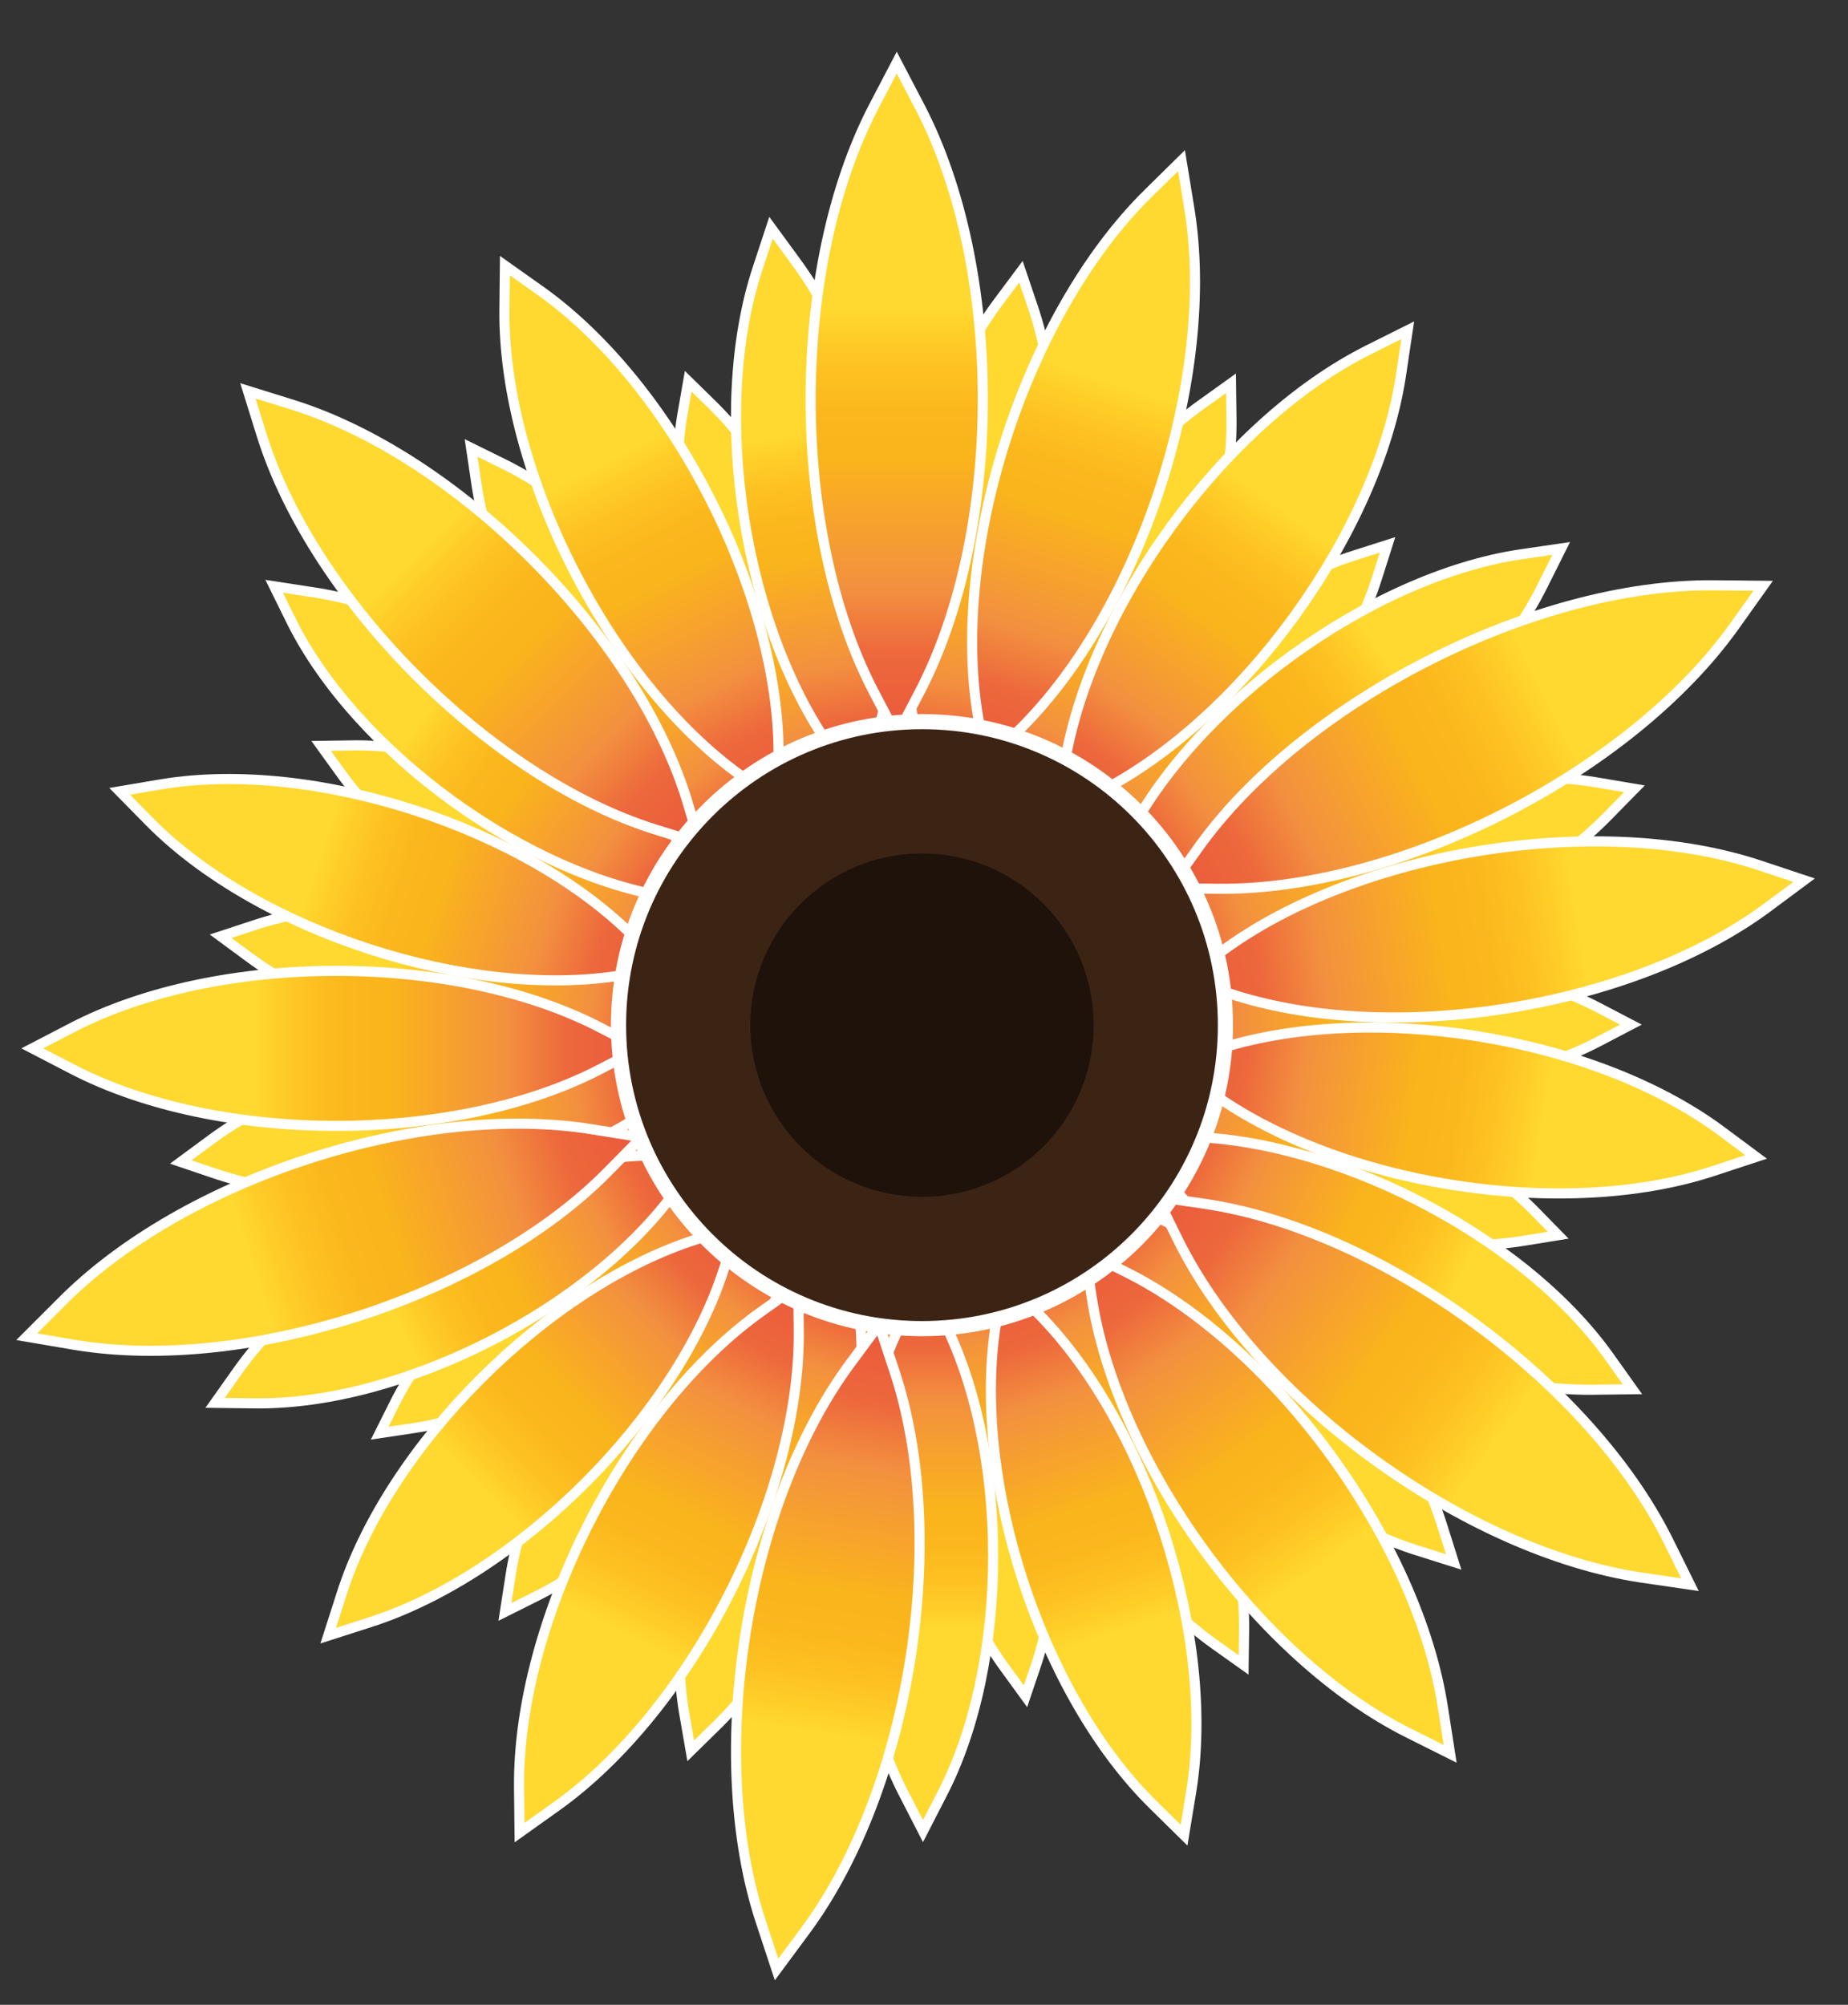 <?xml version="1.0" encoding="utf-8"?>
<!-- Generator: Adobe Illustrator 21.0.0, SVG Export Plug-In . SVG Version: 6.00 Build 0)  -->
<svg version="1.1" id="Layer_2" xmlns="http://www.w3.org/2000/svg" xmlns:xlink="http://www.w3.org/1999/xlink" x="0px" y="0px"
	 viewBox="0 0 366 397" style="enable-background:new 0 0 366 397;" xml:space="preserve">
<rect x="0" y="0" width="366" height="397" fill="#333333" stroke="none"/>
<style type="text/css">
	.st0{fill:url(#SVGID_1_);}
	.st1{fill:none;stroke:#FFFFFF;stroke-width:2;stroke-miterlimit:10;}
	.st2{fill:url(#SVGID_2_);}
	.st3{fill:url(#SVGID_3_);}
	.st4{fill:url(#SVGID_4_);}
	.st5{fill:url(#SVGID_5_);}
	.st6{fill:url(#SVGID_6_);}
	.st7{fill:url(#SVGID_7_);}
	.st8{fill:url(#SVGID_8_);}
	.st9{fill:url(#SVGID_9_);}
	.st10{fill:url(#SVGID_10_);}
	.st11{fill:url(#SVGID_11_);}
	.st12{fill:url(#SVGID_12_);}
	.st13{fill:url(#SVGID_13_);}
	.st14{fill:url(#SVGID_14_);}
	.st15{fill:url(#SVGID_15_);}
	.st16{fill:url(#SVGID_16_);}
	.st17{fill:url(#SVGID_17_);}
	.st18{fill:url(#SVGID_18_);}
	.st19{fill:url(#SVGID_19_);}
	.st20{fill:url(#SVGID_20_);}
	.st21{fill:url(#SVGID_21_);}
	.st22{fill:url(#SVGID_22_);}
	.st23{fill:url(#SVGID_23_);}
	.st24{fill:url(#SVGID_24_);}
	.st25{fill:url(#SVGID_25_);}
	.st26{fill:url(#SVGID_26_);}
	.st27{fill:url(#SVGID_27_);}
	.st28{fill:url(#SVGID_28_);}
	.st29{fill:url(#SVGID_29_);}
	.st30{fill:url(#SVGID_30_);}
	.st31{fill:url(#SVGID_31_);}
	.st32{fill:url(#SVGID_32_);}
	.st33{fill:url(#SVGID_33_);}
	.st34{fill:url(#SVGID_34_);}
	.st35{fill:url(#SVGID_35_);}
	.st36{fill:url(#SVGID_36_);}
	.st37{fill:url(#SVGID_37_);}
	.st38{fill:url(#SVGID_38_);}
	.st39{fill:url(#SVGID_39_);}
	.st40{fill:url(#SVGID_40_);}
	.st41{fill:url(#SVGID_41_);}
	.st42{fill:url(#SVGID_42_);}
	.st43{fill:url(#SVGID_43_);}
	.st44{fill:url(#SVGID_44_);}
	.st45{fill:url(#SVGID_45_);}
	.st46{fill:url(#SVGID_46_);}
	.st47{fill:url(#SVGID_47_);}
	.st48{fill:url(#SVGID_48_);}
	.st49{fill:url(#SVGID_49_);}
	.st50{fill:url(#SVGID_50_);}
	.st51{fill:url(#SVGID_51_);}
	.st52{fill:#3C2415;}
	.st53{fill:#FFFFFF;}
	.st54{fill:#1E120B;}
</style>
<g>
	<g>
		
			<linearGradient id="SVGID_1_" gradientUnits="userSpaceOnUse" x1="-66.362" y1="-143.54" x2="-66.362" y2="-61.002" gradientTransform="matrix(1.000000e-15 -0.605 0.605 1.000000e-15 180.37 166.584)">
			<stop  offset="0" style="stop-color:#FFD830"/>
			<stop  offset="5.530510e-02" style="stop-color:#FFCE29"/>
			<stop  offset="0.152" style="stop-color:#FDC021"/>
			<stop  offset="0.251" style="stop-color:#FBB71D"/>
			<stop  offset="0.357" style="stop-color:#FAB41C"/>
			<stop  offset="0.668" style="stop-color:#F3903F"/>
			<stop  offset="0.827" style="stop-color:#ED683C"/>
			<stop  offset="0.865" style="stop-color:#EC653C"/>
			<stop  offset="1" style="stop-color:#EB5A3C"/>
		</linearGradient>
		<path class="st0" d="M144.5,206.7l-5.3,2.8c-19.3,10-50.7,10-70,0l-5.3-2.8l5.3-2.8c19.3-10,50.7-10,70,0L144.5,206.7z"/>
		<path class="st1" d="M144.5,206.7l-5.3,2.8c-19.3,10-50.7,10-70,0l-5.3-2.8l5.3-2.8c19.3-10,50.7-10,70,0L144.5,206.7z"/>
	</g>
	<g>
		
			<linearGradient id="SVGID_2_" gradientUnits="userSpaceOnUse" x1="118.91" y1="-358.066" x2="118.91" y2="-275.529" gradientTransform="matrix(-0.544 -0.277 0.277 -0.544 306.219 122.069)">
			<stop  offset="0" style="stop-color:#FFD830"/>
			<stop  offset="5.530510e-02" style="stop-color:#FFCE29"/>
			<stop  offset="0.152" style="stop-color:#FDC021"/>
			<stop  offset="0.251" style="stop-color:#FBB71D"/>
			<stop  offset="0.357" style="stop-color:#FAB41C"/>
			<stop  offset="0.668" style="stop-color:#F3903F"/>
			<stop  offset="0.827" style="stop-color:#ED683C"/>
			<stop  offset="0.865" style="stop-color:#EC653C"/>
			<stop  offset="1" style="stop-color:#EB5A3C"/>
		</linearGradient>
		<path class="st2" d="M165.5,238.1l0,6c0.2,22-14.2,50.2-32.1,63l-4.9,3.5l0-6c-0.2-22,14.2-50.2,32.1-63L165.5,238.1z"/>
		<path class="st1" d="M165.5,238.1l0,6c0.2,22-14.2,50.2-32.1,63l-4.9,3.5l0-6c-0.2-22,14.2-50.2,32.1-63L165.5,238.1z"/>
	</g>
	<g>
		
			<linearGradient id="SVGID_3_" gradientUnits="userSpaceOnUse" x1="391.413" y1="-291.058" x2="391.413" y2="-208.52" gradientTransform="matrix(-0.499 0.363 -0.363 -0.499 323.866 -11.609)">
			<stop  offset="0" style="stop-color:#FFD830"/>
			<stop  offset="5.530510e-02" style="stop-color:#FFCE29"/>
			<stop  offset="0.152" style="stop-color:#FDC021"/>
			<stop  offset="0.251" style="stop-color:#FBB71D"/>
			<stop  offset="0.357" style="stop-color:#FAB41C"/>
			<stop  offset="0.668" style="stop-color:#F3903F"/>
			<stop  offset="0.827" style="stop-color:#ED683C"/>
			<stop  offset="0.865" style="stop-color:#EC653C"/>
			<stop  offset="1" style="stop-color:#EB5A3C"/>
		</linearGradient>
		<path class="st3" d="M203.4,233.7l5.5,2.7c19.9,9.9,38.7,35.8,42,57.8l0.9,6l-5.5-2.7c-19.9-9.9-38.7-35.8-42-57.8L203.4,233.7z"
			/>
		<path class="st1" d="M203.4,233.7l5.5,2.7c19.9,9.9,38.7,35.8,42,57.8l0.9,6l-5.5-2.7c-19.9-9.9-38.7-35.8-42-57.8L203.4,233.7z"
			/>
	</g>
	<g>
		
			<linearGradient id="SVGID_4_" gradientUnits="userSpaceOnUse" x1="454.782" y1="-20.566" x2="454.782" y2="61.972" gradientTransform="matrix(9.754086e-02 0.616 -0.616 9.754086e-02 211.647 -88.793)">
			<stop  offset="0" style="stop-color:#FFD830"/>
			<stop  offset="5.530510e-02" style="stop-color:#FFCE29"/>
			<stop  offset="0.152" style="stop-color:#FDC021"/>
			<stop  offset="0.251" style="stop-color:#FBB71D"/>
			<stop  offset="0.357" style="stop-color:#FAB41C"/>
			<stop  offset="0.668" style="stop-color:#F3903F"/>
			<stop  offset="0.827" style="stop-color:#ED683C"/>
			<stop  offset="0.865" style="stop-color:#EC653C"/>
			<stop  offset="1" style="stop-color:#EB5A3C"/>
		</linearGradient>
		<path class="st4" d="M216.7,197.5l5-3.7c18.1-13.3,50-18.4,71.3-11.3l5.8,2l-5,3.7c-18.1,13.3-50,18.4-71.3,11.3L216.7,197.5z"/>
		<path class="st1" d="M216.7,197.5l5-3.7c18.1-13.3,50-18.4,71.3-11.3l5.8,2l-5,3.7c-18.1,13.3-50,18.4-71.3,11.3L216.7,197.5z"/>
	</g>
	<g>
		
			<linearGradient id="SVGID_5_" gradientUnits="userSpaceOnUse" x1="244.663" y1="156.904" x2="244.663" y2="239.442" gradientTransform="matrix(0.599 0.195 -0.195 0.599 90.72 -23.19)">
			<stop  offset="0" style="stop-color:#FFD830"/>
			<stop  offset="5.530510e-02" style="stop-color:#FFCE29"/>
			<stop  offset="0.152" style="stop-color:#FDC021"/>
			<stop  offset="0.251" style="stop-color:#FBB71D"/>
			<stop  offset="0.357" style="stop-color:#FAB41C"/>
			<stop  offset="0.668" style="stop-color:#F3903F"/>
			<stop  offset="0.827" style="stop-color:#ED683C"/>
			<stop  offset="0.865" style="stop-color:#EC653C"/>
			<stop  offset="1" style="stop-color:#EB5A3C"/>
		</linearGradient>
		<path class="st5" d="M190.3,168.9l-1-6.1c-3.7-22.4,6.4-53.4,22.5-69.3l4.4-4.4l1,6.1c3.7,22.4-6.4,53.4-22.5,69.3L190.3,168.9z"
			/>
		<path class="st1" d="M190.3,168.9l-1-6.1c-3.7-22.4,6.4-53.4,22.5-69.3l4.4-4.4l1,6.1c3.7,22.4-6.4,53.4-22.5,69.3L190.3,168.9z"
			/>
	</g>
	<g>
		
			<linearGradient id="SVGID_6_" gradientUnits="userSpaceOnUse" x1="-6.32" y1="51.323" x2="-6.32" y2="133.861" gradientTransform="matrix(0.45 -0.45 0.45 0.45 94.309 115.729)">
			<stop  offset="0" style="stop-color:#FFD830"/>
			<stop  offset="5.530510e-02" style="stop-color:#FFCE29"/>
			<stop  offset="0.152" style="stop-color:#FDC021"/>
			<stop  offset="0.251" style="stop-color:#FBB71D"/>
			<stop  offset="0.357" style="stop-color:#FAB41C"/>
			<stop  offset="0.668" style="stop-color:#F3903F"/>
			<stop  offset="0.827" style="stop-color:#ED683C"/>
			<stop  offset="0.865" style="stop-color:#EC653C"/>
			<stop  offset="1" style="stop-color:#EB5A3C"/>
		</linearGradient>
		<path class="st6" d="M152.5,179.6l-6-1.9c-21.8-6.9-45.1-30.2-52-52l-1.9-6l6,1.9c21.8,6.9,45.1,30.2,52,52L152.5,179.6z"/>
		<path class="st1" d="M152.5,179.6l-6-1.9c-21.8-6.9-45.1-30.2-52-52l-1.9-6l6,1.9c21.8,6.9,45.1,30.2,52,52L152.5,179.6z"/>
	</g>
	<g>
		
			<linearGradient id="SVGID_7_" gradientUnits="userSpaceOnUse" x1="-25.992" y1="-217.522" x2="-25.992" y2="-134.984" gradientTransform="matrix(-0.199 -0.611 0.611 -0.199 220.983 176.204)">
			<stop  offset="0" style="stop-color:#FFD830"/>
			<stop  offset="5.530510e-02" style="stop-color:#FFCE29"/>
			<stop  offset="0.152" style="stop-color:#FDC021"/>
			<stop  offset="0.251" style="stop-color:#FBB71D"/>
			<stop  offset="0.357" style="stop-color:#FAB41C"/>
			<stop  offset="0.668" style="stop-color:#F3903F"/>
			<stop  offset="0.827" style="stop-color:#ED683C"/>
			<stop  offset="0.865" style="stop-color:#EC653C"/>
			<stop  offset="1" style="stop-color:#EB5A3C"/>
		</linearGradient>
		<path class="st7" d="M144.7,218.5l-4.5,4.5c-16.2,16.5-47.9,26.8-70.7,23l-6.3-1l4.5-4.5c16.2-16.5,47.9-26.8,70.7-23L144.7,218.5
			z"/>
		<path class="st1" d="M144.7,218.5l-4.5,4.5c-16.2,16.5-47.9,26.8-70.7,23l-6.3-1l4.5-4.5c16.2-16.5,47.9-26.8,70.7-23L144.7,218.5
			z"/>
	</g>
	<g>
		
			<linearGradient id="SVGID_8_" gradientUnits="userSpaceOnUse" x1="202.313" y1="-355.707" x2="202.313" y2="-273.169" gradientTransform="matrix(-0.641 -0.102 0.102 -0.641 333.5 89.929)">
			<stop  offset="0" style="stop-color:#FFD830"/>
			<stop  offset="5.530510e-02" style="stop-color:#FFCE29"/>
			<stop  offset="0.152" style="stop-color:#FDC021"/>
			<stop  offset="0.251" style="stop-color:#FBB71D"/>
			<stop  offset="0.357" style="stop-color:#FAB41C"/>
			<stop  offset="0.668" style="stop-color:#F3903F"/>
			<stop  offset="0.827" style="stop-color:#ED683C"/>
			<stop  offset="0.865" style="stop-color:#EC653C"/>
			<stop  offset="1" style="stop-color:#EB5A3C"/>
		</linearGradient>
		<path class="st8" d="M176.2,243.4l2,6.1c7.4,22.2,2.1,55.4-11.7,74.2l-3.8,5.2l-2-6.1c-7.4-22.2-2.1-55.4,11.7-74.2L176.2,243.4z"
			/>
		<path class="st1" d="M176.2,243.4l2,6.1c7.4,22.2,2.1,55.4-11.7,74.2l-3.8,5.2l-2-6.1c-7.4-22.2-2.1-55.4,11.7-74.2L176.2,243.4z"
			/>
	</g>
	<g>
		
			<linearGradient id="SVGID_9_" gradientUnits="userSpaceOnUse" x1="426.818" y1="-216.427" x2="426.818" y2="-133.889" gradientTransform="matrix(-0.385 0.53 -0.53 -0.385 307.45 -50.901)">
			<stop  offset="0" style="stop-color:#FFD830"/>
			<stop  offset="5.530510e-02" style="stop-color:#FFCE29"/>
			<stop  offset="0.152" style="stop-color:#FDC021"/>
			<stop  offset="0.251" style="stop-color:#FBB71D"/>
			<stop  offset="0.357" style="stop-color:#FAB41C"/>
			<stop  offset="0.668" style="stop-color:#F3903F"/>
			<stop  offset="0.827" style="stop-color:#ED683C"/>
			<stop  offset="0.865" style="stop-color:#EC653C"/>
			<stop  offset="1" style="stop-color:#EB5A3C"/>
		</linearGradient>
		<path class="st9" d="M213,226.4l6.4,1c23.3,3.5,50.8,23.5,61.4,44.6l2.9,5.8l-6.4-1c-23.3-3.5-50.8-23.5-61.4-44.6L213,226.4z"/>
		<path class="st1" d="M213,226.4l6.4,1c23.3,3.5,50.8,23.5,61.4,44.6l2.9,5.8l-6.4-1c-23.3-3.5-50.8-23.5-61.4-44.6L213,226.4z"/>
	</g>
	<g>
		
			<linearGradient id="SVGID_10_" gradientUnits="userSpaceOnUse" x1="404.863" y1="44.207" x2="404.863" y2="126.745" gradientTransform="matrix(0.301 0.59 -0.59 0.301 168.756 -92.037)">
			<stop  offset="0" style="stop-color:#FFD830"/>
			<stop  offset="5.530510e-02" style="stop-color:#FFCE29"/>
			<stop  offset="0.152" style="stop-color:#FDC021"/>
			<stop  offset="0.251" style="stop-color:#FBB71D"/>
			<stop  offset="0.357" style="stop-color:#FAB41C"/>
			<stop  offset="0.668" style="stop-color:#F3903F"/>
			<stop  offset="0.827" style="stop-color:#ED683C"/>
			<stop  offset="0.865" style="stop-color:#EC653C"/>
			<stop  offset="1" style="stop-color:#EB5A3C"/>
		</linearGradient>
		<path class="st10" d="M214.6,185.5l3.8-5.3c13.9-19.4,44.4-35,68.3-34.8l6.5,0.1l-3.8,5.3c-13.9,19.4-44.4,35-68.3,34.8
			L214.6,185.5z"/>
		<path class="st1" d="M214.6,185.5l3.8-5.3c13.9-19.4,44.4-35,68.3-34.8l6.5,0.1l-3.8,5.3c-13.9,19.4-44.4,35-68.3,34.8
			L214.6,185.5z"/>
	</g>
	<g>
		
			<linearGradient id="SVGID_11_" gradientUnits="userSpaceOnUse" x1="165.091" y1="141.983" x2="165.091" y2="224.521" gradientTransform="matrix(0.669 0 0 0.669 68.132 13.924)">
			<stop  offset="0" style="stop-color:#FFD830"/>
			<stop  offset="5.530510e-02" style="stop-color:#FFCE29"/>
			<stop  offset="0.152" style="stop-color:#FDC021"/>
			<stop  offset="0.251" style="stop-color:#FBB71D"/>
			<stop  offset="0.357" style="stop-color:#FAB41C"/>
			<stop  offset="0.668" style="stop-color:#F3903F"/>
			<stop  offset="0.827" style="stop-color:#ED683C"/>
			<stop  offset="0.865" style="stop-color:#EC653C"/>
			<stop  offset="1" style="stop-color:#EB5A3C"/>
		</linearGradient>
		<path class="st11" d="M178.6,165.3l-3-5.9c-11.1-21.4-11.1-56,0-77.4l3-5.9l3,5.9c11.1,21.4,11.1,56,0,77.4L178.6,165.3z"/>
		<path class="st1" d="M178.6,165.3l-3-5.9c-11.1-21.4-11.1-56,0-77.4l3-5.9l3,5.9c11.1,21.4,11.1,56,0,77.4L178.6,165.3z"/>
	</g>
	<g>
		
			<linearGradient id="SVGID_12_" gradientUnits="userSpaceOnUse" x1="-28.923" y1="-25.573" x2="-28.923" y2="56.965" gradientTransform="matrix(0.307 -0.602 0.602 0.307 117.354 153.078)">
			<stop  offset="0" style="stop-color:#FFD830"/>
			<stop  offset="5.530510e-02" style="stop-color:#FFCE29"/>
			<stop  offset="0.152" style="stop-color:#FDC021"/>
			<stop  offset="0.251" style="stop-color:#FBB71D"/>
			<stop  offset="0.357" style="stop-color:#FAB41C"/>
			<stop  offset="0.668" style="stop-color:#F3903F"/>
			<stop  offset="0.827" style="stop-color:#ED683C"/>
			<stop  offset="0.865" style="stop-color:#EC653C"/>
			<stop  offset="1" style="stop-color:#EB5A3C"/>
		</linearGradient>
		<path class="st12" d="M143.9,188.5l-6.7,0.1c-24.3,0.2-55.5-15.7-69.7-35.5l-3.9-5.4l6.7-0.1c24.3-0.2,55.5,15.7,69.7,35.5
			L143.9,188.5z"/>
		<path class="st1" d="M143.9,188.5l-6.7,0.1c-24.3,0.2-55.5-15.7-69.7-35.5l-3.9-5.4l6.7-0.1c24.3-0.2,55.5,15.7,69.7,35.5
			L143.9,188.5z"/>
	</g>
	<g>
		
			<linearGradient id="SVGID_13_" gradientUnits="userSpaceOnUse" x1="31.679" y1="-272.021" x2="31.679" y2="-189.483" gradientTransform="matrix(-0.401 -0.552 0.552 -0.401 265.165 172.591)">
			<stop  offset="0" style="stop-color:#FFD830"/>
			<stop  offset="5.530510e-02" style="stop-color:#FFCE29"/>
			<stop  offset="0.152" style="stop-color:#FDC021"/>
			<stop  offset="0.251" style="stop-color:#FBB71D"/>
			<stop  offset="0.357" style="stop-color:#FAB41C"/>
			<stop  offset="0.668" style="stop-color:#F3903F"/>
			<stop  offset="0.827" style="stop-color:#ED683C"/>
			<stop  offset="0.865" style="stop-color:#EC653C"/>
			<stop  offset="1" style="stop-color:#EB5A3C"/>
		</linearGradient>
		<path class="st13" d="M148.8,230.4l-3,6c-11,22-39.6,42.8-63.9,46.4l-6.7,1l3-6c11-22,39.6-42.8,63.9-46.4L148.8,230.4z"/>
		<path class="st1" d="M148.8,230.4l-3,6c-11,22-39.6,42.8-63.9,46.4l-6.7,1l3-6c11-22,39.6-42.8,63.9-46.4L148.8,230.4z"/>
	</g>
	<g>
		
			<linearGradient id="SVGID_14_" gradientUnits="userSpaceOnUse" x1="276.307" y1="-329.33" x2="276.307" y2="-246.792" gradientTransform="matrix(-0.681 0.108 -0.108 -0.681 350.51 48.508)">
			<stop  offset="0" style="stop-color:#FFD830"/>
			<stop  offset="5.530510e-02" style="stop-color:#FFCE29"/>
			<stop  offset="0.152" style="stop-color:#FDC021"/>
			<stop  offset="0.251" style="stop-color:#FBB71D"/>
			<stop  offset="0.357" style="stop-color:#FAB41C"/>
			<stop  offset="0.668" style="stop-color:#F3903F"/>
			<stop  offset="0.827" style="stop-color:#ED683C"/>
			<stop  offset="0.865" style="stop-color:#EC653C"/>
			<stop  offset="1" style="stop-color:#EB5A3C"/>
		</linearGradient>
		<path class="st14" d="M188.8,245.1l4,5.5c14.8,20,20.3,55.2,12.5,78.8l-2.2,6.5l-4-5.5c-14.8-20-20.3-55.2-12.5-78.8L188.8,245.1z
			"/>
		<path class="st1" d="M188.8,245.1l4,5.5c14.8,20,20.3,55.2,12.5,78.8l-2.2,6.5l-4-5.5c-14.8-20-20.3-55.2-12.5-78.8L188.8,245.1z"
			/>
	</g>
	<g>
		
			<linearGradient id="SVGID_15_" gradientUnits="userSpaceOnUse" x1="436.807" y1="-139.303" x2="436.807" y2="-56.765" gradientTransform="matrix(-0.215 0.662 -0.662 -0.215 277.971 -85.205)">
			<stop  offset="0" style="stop-color:#FFD830"/>
			<stop  offset="5.530510e-02" style="stop-color:#FFCE29"/>
			<stop  offset="0.152" style="stop-color:#FDC021"/>
			<stop  offset="0.251" style="stop-color:#FBB71D"/>
			<stop  offset="0.357" style="stop-color:#FAB41C"/>
			<stop  offset="0.668" style="stop-color:#F3903F"/>
			<stop  offset="0.827" style="stop-color:#ED683C"/>
			<stop  offset="0.865" style="stop-color:#EC653C"/>
			<stop  offset="1" style="stop-color:#EB5A3C"/>
		</linearGradient>
		<path class="st15" d="M220.4,215.9l6.8-1.1c24.7-4.1,59,7,76.6,24.9l4.8,4.9l-6.8,1.1c-24.7,4.1-59-7-76.6-24.9L220.4,215.9z"/>
		<path class="st1" d="M220.4,215.9l6.8-1.1c24.7-4.1,59,7,76.6,24.9l4.8,4.9l-6.8,1.1c-24.7,4.1-59-7-76.6-24.9L220.4,215.9z"/>
	</g>
	<g>
		
			<linearGradient id="SVGID_16_" gradientUnits="userSpaceOnUse" x1="341.322" y1="87.682" x2="341.322" y2="170.22" gradientTransform="matrix(0.497 0.497 -0.497 0.497 124.365 -81.237)">
			<stop  offset="0" style="stop-color:#FFD830"/>
			<stop  offset="5.530510e-02" style="stop-color:#FFCE29"/>
			<stop  offset="0.152" style="stop-color:#FDC021"/>
			<stop  offset="0.251" style="stop-color:#FBB71D"/>
			<stop  offset="0.357" style="stop-color:#FAB41C"/>
			<stop  offset="0.668" style="stop-color:#F3903F"/>
			<stop  offset="0.827" style="stop-color:#ED683C"/>
			<stop  offset="0.865" style="stop-color:#EC653C"/>
			<stop  offset="1" style="stop-color:#EB5A3C"/>
		</linearGradient>
		<path class="st16" d="M208.6,174.1l2.1-6.6c7.6-24.2,33.4-49.9,57.5-57.5l6.6-2.1l-2.1,6.6c-7.6,24.2-33.4,49.9-57.5,57.5
			L208.6,174.1z"/>
		<path class="st1" d="M208.6,174.1l2.1-6.6c7.6-24.2,33.4-49.9,57.5-57.5l6.6-2.1l-2.1,6.6c-7.6,24.2-33.4,49.9-57.5,57.5
			L208.6,174.1z"/>
	</g>
	<g>
		
			<linearGradient id="SVGID_17_" gradientUnits="userSpaceOnUse" x1="98.183" y1="105.473" x2="98.183" y2="188.011" gradientTransform="matrix(0.676 -0.22 0.22 0.676 57.495 58.83)">
			<stop  offset="0" style="stop-color:#FFD830"/>
			<stop  offset="5.530510e-02" style="stop-color:#FFCE29"/>
			<stop  offset="0.152" style="stop-color:#FDC021"/>
			<stop  offset="0.251" style="stop-color:#FBB71D"/>
			<stop  offset="0.357" style="stop-color:#FAB41C"/>
			<stop  offset="0.668" style="stop-color:#F3903F"/>
			<stop  offset="0.827" style="stop-color:#ED683C"/>
			<stop  offset="0.865" style="stop-color:#EC653C"/>
			<stop  offset="1" style="stop-color:#EB5A3C"/>
		</linearGradient>
		<path class="st17" d="M165.5,165.5l-5-4.9c-18.2-17.9-29.6-52.9-25.4-78.2l1.2-6.9l5,4.9c18.2,17.9,29.6,52.9,25.4,78.2
			L165.5,165.5z"/>
		<path class="st1" d="M165.5,165.5l-5-4.9c-18.2-17.9-29.6-52.9-25.4-78.2l1.2-6.9l5,4.9c18.2,17.9,29.6,52.9,25.4,78.2
			L165.5,165.5z"/>
	</g>
	<g>
		
			<linearGradient id="SVGID_18_" gradientUnits="userSpaceOnUse" x1="-26.789" y1="-101.002" x2="-26.789" y2="-18.464" gradientTransform="matrix(0.112 -0.709 0.709 0.112 152.892 183.244)">
			<stop  offset="0" style="stop-color:#FFD830"/>
			<stop  offset="5.530510e-02" style="stop-color:#FFCE29"/>
			<stop  offset="0.152" style="stop-color:#FDC021"/>
			<stop  offset="0.251" style="stop-color:#FBB71D"/>
			<stop  offset="0.357" style="stop-color:#FAB41C"/>
			<stop  offset="0.668" style="stop-color:#F3903F"/>
			<stop  offset="0.827" style="stop-color:#ED683C"/>
			<stop  offset="0.865" style="stop-color:#EC653C"/>
			<stop  offset="1" style="stop-color:#EB5A3C"/>
		</linearGradient>
		<path class="st18" d="M138.1,200.4l-6.7,2.2c-24.5,8.2-61.2,2.4-82-13l-5.7-4.2l6.7-2.2c24.5-8.2,61.2-2.4,82,13L138.1,200.4z"/>
		<path class="st1" d="M138.1,200.4l-6.7,2.2c-24.5,8.2-61.2,2.4-82-13l-5.7-4.2l6.7-2.2c24.5-8.2,61.2-2.4,82,13L138.1,200.4z"/>
	</g>
	<g>
		
			<linearGradient id="SVGID_19_" gradientUnits="userSpaceOnUse" x1="99.173" y1="-304.04" x2="99.173" y2="-221.502" gradientTransform="matrix(-0.587 -0.426 0.426 -0.587 308.611 154.44)">
			<stop  offset="0" style="stop-color:#FFD830"/>
			<stop  offset="5.530510e-02" style="stop-color:#FFCE29"/>
			<stop  offset="0.152" style="stop-color:#FDC021"/>
			<stop  offset="0.251" style="stop-color:#FBB71D"/>
			<stop  offset="0.357" style="stop-color:#FAB41C"/>
			<stop  offset="0.668" style="stop-color:#F3903F"/>
			<stop  offset="0.827" style="stop-color:#ED683C"/>
			<stop  offset="0.865" style="stop-color:#EC653C"/>
			<stop  offset="1" style="stop-color:#EB5A3C"/>
		</linearGradient>
		<path class="st19" d="M156.8,241l-1.1,7.1c-3.9,25.8-25.9,56.2-49.3,67.9l-6.4,3.2l1.1-7.1c3.9-25.8,25.9-56.2,49.3-67.9
			L156.8,241z"/>
		<path class="st1" d="M156.8,241l-1.1,7.1c-3.9,25.8-25.9,56.2-49.3,67.9l-6.4,3.2l1.1-7.1c3.9-25.8,25.9-56.2,49.3-67.9L156.8,241
			z"/>
	</g>
	<g>
		
			<linearGradient id="SVGID_20_" gradientUnits="userSpaceOnUse" x1="334.887" y1="-284.185" x2="334.887" y2="-201.647" gradientTransform="matrix(-0.652 0.333 -0.333 -0.652 354.097 1.082)">
			<stop  offset="0" style="stop-color:#FFD830"/>
			<stop  offset="5.530510e-02" style="stop-color:#FFCE29"/>
			<stop  offset="0.152" style="stop-color:#FDC021"/>
			<stop  offset="0.251" style="stop-color:#FBB71D"/>
			<stop  offset="0.357" style="stop-color:#FAB41C"/>
			<stop  offset="0.668" style="stop-color:#F3903F"/>
			<stop  offset="0.827" style="stop-color:#ED683C"/>
			<stop  offset="0.865" style="stop-color:#EC653C"/>
			<stop  offset="1" style="stop-color:#EB5A3C"/>
		</linearGradient>
		<path class="st20" d="M202,242.8l5.9,4.2c21.5,15.3,38.7,49.1,38.5,75.5l-0.1,7.2l-5.9-4.2c-21.5-15.3-38.7-49.1-38.5-75.5
			L202,242.8z"/>
		<path class="st1" d="M202,242.8l5.9,4.2c21.5,15.3,38.7,49.1,38.5,75.5l-0.1,7.2l-5.9-4.2c-21.5-15.3-38.7-49.1-38.5-75.5
			L202,242.8z"/>
	</g>
	<g>
		
			<linearGradient id="SVGID_21_" gradientUnits="userSpaceOnUse" x1="423.313" y1="-67.339" x2="423.313" y2="15.199" gradientTransform="matrix(-2.000000e-15 0.74 -0.74 -2.000000e-15 236.933 -110.181)">
			<stop  offset="0" style="stop-color:#FFD830"/>
			<stop  offset="5.530510e-02" style="stop-color:#FFCE29"/>
			<stop  offset="0.152" style="stop-color:#FDC021"/>
			<stop  offset="0.251" style="stop-color:#FBB71D"/>
			<stop  offset="0.357" style="stop-color:#FAB41C"/>
			<stop  offset="0.668" style="stop-color:#F3903F"/>
			<stop  offset="0.827" style="stop-color:#ED683C"/>
			<stop  offset="0.865" style="stop-color:#EC653C"/>
			<stop  offset="1" style="stop-color:#EB5A3C"/>
		</linearGradient>
		<path class="st21" d="M224.4,202.9l6.5-3.4c23.6-12.3,61.9-12.3,85.6,0l6.5,3.4l-6.5,3.4c-23.6,12.3-61.9,12.3-85.6,0L224.4,202.9
			z"/>
		<path class="st1" d="M224.4,202.9l6.5-3.4c23.6-12.3,61.9-12.3,85.6,0l6.5,3.4l-6.5,3.4c-23.6,12.3-61.9,12.3-85.6,0L224.4,202.9z
			"/>
	</g>
	<g>
		
			<linearGradient id="SVGID_22_" gradientUnits="userSpaceOnUse" x1="271.778" y1="108.124" x2="271.778" y2="190.661" gradientTransform="matrix(0.666 0.339 -0.339 0.666 83.066 -55.755)">
			<stop  offset="0" style="stop-color:#FFD830"/>
			<stop  offset="5.530510e-02" style="stop-color:#FFCE29"/>
			<stop  offset="0.152" style="stop-color:#FDC021"/>
			<stop  offset="0.251" style="stop-color:#FBB71D"/>
			<stop  offset="0.357" style="stop-color:#FAB41C"/>
			<stop  offset="0.668" style="stop-color:#F3903F"/>
			<stop  offset="0.827" style="stop-color:#ED683C"/>
			<stop  offset="0.865" style="stop-color:#EC653C"/>
			<stop  offset="1" style="stop-color:#EB5A3C"/>
		</linearGradient>
		<path class="st22" d="M198.7,164.6l-0.1-7.4c-0.2-26.9,17.4-61.4,39.2-77l6-4.3l0.1,7.4c0.2,26.9-17.4,61.4-39.2,77L198.7,164.6z"
			/>
		<path class="st1" d="M198.7,164.6l-0.1-7.4c-0.2-26.9,17.4-61.4,39.2-77l6-4.3l0.1,7.4c0.2,26.9-17.4,61.4-39.2,77L198.7,164.6z"
			/>
	</g>
	<g>
		
			<linearGradient id="SVGID_23_" gradientUnits="userSpaceOnUse" x1="48.895" y1="53.316" x2="48.895" y2="135.854" gradientTransform="matrix(0.611 -0.444 0.444 0.611 61.49 107.684)">
			<stop  offset="0" style="stop-color:#FFD830"/>
			<stop  offset="5.530510e-02" style="stop-color:#FFCE29"/>
			<stop  offset="0.152" style="stop-color:#FDC021"/>
			<stop  offset="0.251" style="stop-color:#FBB71D"/>
			<stop  offset="0.357" style="stop-color:#FAB41C"/>
			<stop  offset="0.668" style="stop-color:#F3903F"/>
			<stop  offset="0.827" style="stop-color:#ED683C"/>
			<stop  offset="0.865" style="stop-color:#EC653C"/>
			<stop  offset="1" style="stop-color:#EB5A3C"/>
		</linearGradient>
		<path class="st23" d="M152.4,170l-6.7-3.3c-24.3-12.1-47.3-43.8-51.3-70.6l-1.1-7.4L100,92c24.3,12.1,47.3,43.8,51.3,70.6
			L152.4,170z"/>
		<path class="st1" d="M152.4,170l-6.7-3.3c-24.3-12.1-47.3-43.8-51.3-70.6l-1.1-7.4L100,92c24.3,12.1,47.3,43.8,51.3,70.6
			L152.4,170z"/>
	</g>
	<g>
		
			<linearGradient id="SVGID_24_" gradientUnits="userSpaceOnUse" x1="-2.934" y1="-167.921" x2="-2.934" y2="-85.383" gradientTransform="matrix(-0.119 -0.753 0.753 -0.119 198.692 202.052)">
			<stop  offset="0" style="stop-color:#FFD830"/>
			<stop  offset="5.530510e-02" style="stop-color:#FFCE29"/>
			<stop  offset="0.152" style="stop-color:#FDC021"/>
			<stop  offset="0.251" style="stop-color:#FBB71D"/>
			<stop  offset="0.357" style="stop-color:#FAB41C"/>
			<stop  offset="0.668" style="stop-color:#F3903F"/>
			<stop  offset="0.827" style="stop-color:#ED683C"/>
			<stop  offset="0.865" style="stop-color:#EC653C"/>
			<stop  offset="1" style="stop-color:#EB5A3C"/>
		</linearGradient>
		<path class="st24" d="M136.1,214.2l-6.1,4.5C108,235,69,241.2,42.9,232.5l-7.1-2.4l6.1-4.5c22.1-16.3,61.1-22.5,87.1-13.8
			L136.1,214.2z"/>
		<path class="st1" d="M136.1,214.2l-6.1,4.5C108,235,69,241.2,42.9,232.5l-7.1-2.4l6.1-4.5c22.1-16.3,61.1-22.5,87.1-13.8
			L136.1,214.2z"/>
	</g>
	<g>
		
			<linearGradient id="SVGID_25_" gradientUnits="userSpaceOnUse" x1="168.923" y1="-313.074" x2="168.923" y2="-230.536" gradientTransform="matrix(-0.732 -0.238 0.238 -0.732 346.542 121.844)">
			<stop  offset="0" style="stop-color:#FFD830"/>
			<stop  offset="5.530510e-02" style="stop-color:#FFCE29"/>
			<stop  offset="0.152" style="stop-color:#FDC021"/>
			<stop  offset="0.251" style="stop-color:#FBB71D"/>
			<stop  offset="0.357" style="stop-color:#FAB41C"/>
			<stop  offset="0.668" style="stop-color:#F3903F"/>
			<stop  offset="0.827" style="stop-color:#ED683C"/>
			<stop  offset="0.865" style="stop-color:#EC653C"/>
			<stop  offset="1" style="stop-color:#EB5A3C"/>
		</linearGradient>
		<path class="st25" d="M168.4,249.2l1.3,7.5c4.6,27.3-7.8,65.3-27.5,84.7l-5.4,5.3l-1.3-7.5c-4.6-27.3,7.8-65.3,27.5-84.7
			L168.4,249.2z"/>
		<path class="st1" d="M168.4,249.2l1.3,7.5c4.6,27.3-7.8,65.3-27.5,84.7l-5.4,5.3l-1.3-7.5c-4.6-27.3,7.8-65.3,27.5-84.7
			L168.4,249.2z"/>
	</g>
	<g>
		
			<linearGradient id="SVGID_26_" gradientUnits="userSpaceOnUse" x1="374.204" y1="-226.719" x2="374.204" y2="-144.181" gradientTransform="matrix(-0.55 0.55 -0.55 -0.55 342.154 -48.003)">
			<stop  offset="0" style="stop-color:#FFD830"/>
			<stop  offset="5.530510e-02" style="stop-color:#FFCE29"/>
			<stop  offset="0.152" style="stop-color:#FDC021"/>
			<stop  offset="0.251" style="stop-color:#FBB71D"/>
			<stop  offset="0.357" style="stop-color:#FAB41C"/>
			<stop  offset="0.668" style="stop-color:#F3903F"/>
			<stop  offset="0.827" style="stop-color:#ED683C"/>
			<stop  offset="0.865" style="stop-color:#EC653C"/>
			<stop  offset="1" style="stop-color:#EB5A3C"/>
		</linearGradient>
		<path class="st26" d="M214.7,236.1l7.3,2.3c26.7,8.4,55.2,36.9,63.6,63.6l2.3,7.3l-7.3-2.3c-26.7-8.4-55.2-36.9-63.6-63.6
			L214.7,236.1z"/>
		<path class="st1" d="M214.7,236.1l7.3,2.3c26.7,8.4,55.2,36.9,63.6,63.6l2.3,7.3l-7.3-2.3c-26.7-8.4-55.2-36.9-63.6-63.6
			L214.7,236.1z"/>
	</g>
	<g>
		
			<linearGradient id="SVGID_27_" gradientUnits="userSpaceOnUse" x1="390.294" y1="-6.829" x2="390.294" y2="75.709" gradientTransform="matrix(0.243 0.747 -0.747 0.243 187.279 -121.942)">
			<stop  offset="0" style="stop-color:#FFD830"/>
			<stop  offset="5.530510e-02" style="stop-color:#FFCE29"/>
			<stop  offset="0.152" style="stop-color:#FDC021"/>
			<stop  offset="0.251" style="stop-color:#FBB71D"/>
			<stop  offset="0.357" style="stop-color:#FAB41C"/>
			<stop  offset="0.668" style="stop-color:#F3903F"/>
			<stop  offset="0.827" style="stop-color:#ED683C"/>
			<stop  offset="0.865" style="stop-color:#EC653C"/>
			<stop  offset="1" style="stop-color:#EB5A3C"/>
		</linearGradient>
		<path class="st27" d="M224.1,188.5l5.4-5.5c19.8-20.2,58.5-32.7,86.5-28.1l7.7,1.3l-5.4,5.5c-19.8,20.2-58.5,32.7-86.5,28.1
			L224.1,188.5z"/>
		<path class="st1" d="M224.1,188.5l5.4-5.5c19.8-20.2,58.5-32.7,86.5-28.1l7.7,1.3l-5.4,5.5c-19.8,20.2-58.5,32.7-86.5,28.1
			L224.1,188.5z"/>
	</g>
	<g>
		
			<linearGradient id="SVGID_28_" gradientUnits="userSpaceOnUse" x1="203.562" y1="106.194" x2="203.562" y2="188.732" gradientTransform="matrix(0.784 0.124 -0.124 0.784 49.711 -16.46)">
			<stop  offset="0" style="stop-color:#FFD830"/>
			<stop  offset="5.530510e-02" style="stop-color:#FFCE29"/>
			<stop  offset="0.152" style="stop-color:#FDC021"/>
			<stop  offset="0.251" style="stop-color:#FBB71D"/>
			<stop  offset="0.357" style="stop-color:#FAB41C"/>
			<stop  offset="0.668" style="stop-color:#F3903F"/>
			<stop  offset="0.827" style="stop-color:#ED683C"/>
			<stop  offset="0.865" style="stop-color:#EC653C"/>
			<stop  offset="1" style="stop-color:#EB5A3C"/>
		</linearGradient>
		<path class="st28" d="M185.6,158.2l-2.5-7.4c-9-27.1-2.6-67.7,14.4-90.7l4.7-6.3l2.5,7.4c9,27.1,2.6,67.7-14.4,90.7L185.6,158.2z"
			/>
		<path class="st1" d="M185.6,158.2l-2.5-7.4c-9-27.1-2.6-67.7,14.4-90.7l4.7-6.3l2.5,7.4c9,27.1,2.6,67.7-14.4,90.7L185.6,158.2z"
			/>
	</g>
	<g>
		
			<linearGradient id="SVGID_29_" gradientUnits="userSpaceOnUse" x1="19.938" y1="-7.724" x2="19.938" y2="74.814" gradientTransform="matrix(0.471 -0.648 0.648 0.471 81.561 155.724)">
			<stop  offset="0" style="stop-color:#FFD830"/>
			<stop  offset="5.530510e-02" style="stop-color:#FFCE29"/>
			<stop  offset="0.152" style="stop-color:#FDC021"/>
			<stop  offset="0.251" style="stop-color:#FBB71D"/>
			<stop  offset="0.357" style="stop-color:#FAB41C"/>
			<stop  offset="0.668" style="stop-color:#F3903F"/>
			<stop  offset="0.827" style="stop-color:#ED683C"/>
			<stop  offset="0.865" style="stop-color:#EC653C"/>
			<stop  offset="1" style="stop-color:#EB5A3C"/>
		</linearGradient>
		<path class="st29" d="M140.6,178.9l-7.8-1.2c-28.5-4.3-62.1-28.7-75-54.5l-3.5-7.1l7.8,1.2c28.5,4.3,62.1,28.7,75,54.5
			L140.6,178.9z"/>
		<path class="st1" d="M140.6,178.9l-7.8-1.2c-28.5-4.3-62.1-28.7-75-54.5l-3.5-7.1l7.8,1.2c28.5,4.3,62.1,28.7,75,54.5L140.6,178.9
			z"/>
	</g>
	<g>
		
			<linearGradient id="SVGID_30_" gradientUnits="userSpaceOnUse" x1="37.895" y1="-220.899" x2="37.895" y2="-138.361" gradientTransform="matrix(-0.368 -0.722 0.722 -0.368 251.132 206.018)">
			<stop  offset="0" style="stop-color:#FFD830"/>
			<stop  offset="5.530510e-02" style="stop-color:#FFCE29"/>
			<stop  offset="0.152" style="stop-color:#FDC021"/>
			<stop  offset="0.251" style="stop-color:#FBB71D"/>
			<stop  offset="0.357" style="stop-color:#FAB41C"/>
			<stop  offset="0.668" style="stop-color:#F3903F"/>
			<stop  offset="0.827" style="stop-color:#ED683C"/>
			<stop  offset="0.865" style="stop-color:#EC653C"/>
			<stop  offset="1" style="stop-color:#EB5A3C"/>
		</linearGradient>
		<path class="st30" d="M138.7,228.9l-4.6,6.5c-16.9,23.7-54.3,42.8-83.5,42.5l-8-0.1l4.6-6.5c16.9-23.7,54.3-42.8,83.5-42.5
			L138.7,228.9z"/>
		<path class="st1" d="M138.7,228.9l-4.6,6.5c-16.9,23.7-54.3,42.8-83.5,42.5l-8-0.1l4.6-6.5c16.9-23.7,54.3-42.8,83.5-42.5
			L138.7,228.9z"/>
	</g>
	<g>
		
			<linearGradient id="SVGID_31_" gradientUnits="userSpaceOnUse" x1="234.006" y1="-300.871" x2="234.006" y2="-218.333" gradientTransform="matrix(-0.818 0 0 -0.818 374.159 76.466)">
			<stop  offset="0" style="stop-color:#FFD830"/>
			<stop  offset="5.530510e-02" style="stop-color:#FFCE29"/>
			<stop  offset="0.152" style="stop-color:#FDC021"/>
			<stop  offset="0.251" style="stop-color:#FBB71D"/>
			<stop  offset="0.357" style="stop-color:#FAB41C"/>
			<stop  offset="0.668" style="stop-color:#F3903F"/>
			<stop  offset="0.827" style="stop-color:#ED683C"/>
			<stop  offset="0.865" style="stop-color:#EC653C"/>
			<stop  offset="1" style="stop-color:#EB5A3C"/>
		</linearGradient>
		<path class="st31" d="M182.8,253.6l3.7,7.2c13.6,26.1,13.6,68.5,0,94.6l-3.7,7.2l-3.7-7.2c-13.6-26.1-13.6-68.5,0-94.6
			L182.8,253.6z"/>
		<path class="st1" d="M182.8,253.6l3.7,7.2c13.6,26.1,13.6,68.5,0,94.6l-3.7,7.2l-3.7-7.2c-13.6-26.1-13.6-68.5,0-94.6L182.8,253.6
			z"/>
	</g>
	<g>
		
			<linearGradient id="SVGID_32_" gradientUnits="userSpaceOnUse" x1="392.691" y1="-163.825" x2="392.691" y2="-81.287" gradientTransform="matrix(-0.375 0.736 -0.736 -0.375 313.979 -93.668)">
			<stop  offset="0" style="stop-color:#FFD830"/>
			<stop  offset="5.530510e-02" style="stop-color:#FFCE29"/>
			<stop  offset="0.152" style="stop-color:#FDC021"/>
			<stop  offset="0.251" style="stop-color:#FBB71D"/>
			<stop  offset="0.357" style="stop-color:#FAB41C"/>
			<stop  offset="0.668" style="stop-color:#F3903F"/>
			<stop  offset="0.827" style="stop-color:#ED683C"/>
			<stop  offset="0.865" style="stop-color:#EC653C"/>
			<stop  offset="1" style="stop-color:#EB5A3C"/>
		</linearGradient>
		<path class="st32" d="M225.2,225.2l8.2-0.1c29.7-0.2,67.9,19.2,85.2,43.4l4.7,6.6l-8.2,0.1c-29.7,0.2-67.9-19.2-85.2-43.4
			L225.2,225.2z"/>
		<path class="st1" d="M225.2,225.2l8.2-0.1c29.7-0.2,67.9,19.2,85.2,43.4l4.7,6.6l-8.2,0.1c-29.7,0.2-67.9-19.2-85.2-43.4
			L225.2,225.2z"/>
	</g>
	<g>
		
			<linearGradient id="SVGID_33_" gradientUnits="userSpaceOnUse" x1="343.125" y1="37.746" x2="343.125" y2="120.284" gradientTransform="matrix(0.49 0.675 -0.675 0.49 133.26 -117.525)">
			<stop  offset="0" style="stop-color:#FFD830"/>
			<stop  offset="5.530510e-02" style="stop-color:#FFCE29"/>
			<stop  offset="0.152" style="stop-color:#FDC021"/>
			<stop  offset="0.251" style="stop-color:#FBB71D"/>
			<stop  offset="0.357" style="stop-color:#FAB41C"/>
			<stop  offset="0.668" style="stop-color:#F3903F"/>
			<stop  offset="0.827" style="stop-color:#ED683C"/>
			<stop  offset="0.865" style="stop-color:#EC653C"/>
			<stop  offset="1" style="stop-color:#EB5A3C"/>
		</linearGradient>
		<path class="st33" d="M219.2,174l3.7-7.4c13.4-26.9,48.4-52.3,78.1-56.8l8.2-1.2l-3.7,7.4c-13.4,26.9-48.4,52.3-78.1,56.8
			L219.2,174z"/>
		<path class="st1" d="M219.2,174l3.7-7.4c13.4-26.9,48.4-52.3,78.1-56.8l8.2-1.2l-3.7,7.4c-13.4,26.9-48.4,52.3-78.1,56.8
			L219.2,174z"/>
	</g>
	<g>
		
			<linearGradient id="SVGID_34_" gradientUnits="userSpaceOnUse" x1="143.042" y1="84.62" x2="143.042" y2="167.158" gradientTransform="matrix(0.833 -0.132 0.132 0.833 28.915 34.183)">
			<stop  offset="0" style="stop-color:#FFD830"/>
			<stop  offset="5.530510e-02" style="stop-color:#FFCE29"/>
			<stop  offset="0.152" style="stop-color:#FDC021"/>
			<stop  offset="0.251" style="stop-color:#FBB71D"/>
			<stop  offset="0.357" style="stop-color:#FAB41C"/>
			<stop  offset="0.668" style="stop-color:#F3903F"/>
			<stop  offset="0.827" style="stop-color:#ED683C"/>
			<stop  offset="0.865" style="stop-color:#EC653C"/>
			<stop  offset="1" style="stop-color:#EB5A3C"/>
		</linearGradient>
		<path class="st34" d="M170.3,156l-4.9-6.7c-18-24.4-24.9-67.5-15.3-96.3l2.6-7.9l4.9,6.7c18,24.4,24.9,67.5,15.3,96.3L170.3,156z"
			/>
		<path class="st1" d="M170.3,156l-4.9-6.7c-18-24.4-24.9-67.5-15.3-96.3l2.6-7.9l4.9,6.7c18,24.4,24.9,67.5,15.3,96.3L170.3,156z"
			/>
	</g>
	<g>
		
			<linearGradient id="SVGID_35_" gradientUnits="userSpaceOnUse" x1="11.767" y1="-70.805" x2="11.767" y2="11.733" gradientTransform="matrix(0.263 -0.81 0.81 0.263 117.603 197.664)">
			<stop  offset="0" style="stop-color:#FFD830"/>
			<stop  offset="5.530510e-02" style="stop-color:#FFCE29"/>
			<stop  offset="0.152" style="stop-color:#FDC021"/>
			<stop  offset="0.251" style="stop-color:#FBB71D"/>
			<stop  offset="0.357" style="stop-color:#FAB41C"/>
			<stop  offset="0.668" style="stop-color:#F3903F"/>
			<stop  offset="0.827" style="stop-color:#ED683C"/>
			<stop  offset="0.865" style="stop-color:#EC653C"/>
			<stop  offset="1" style="stop-color:#EB5A3C"/>
		</linearGradient>
		<path class="st35" d="M131.6,191.7l-8.3,1.4c-30.2,5-72.2-8.6-93.7-30.4l-5.9-6l8.3-1.4c30.2-5,72.2,8.6,93.7,30.4L131.6,191.7z"
			/>
		<path class="st1" d="M131.6,191.7l-8.3,1.4c-30.2,5-72.2-8.6-93.7-30.4l-5.9-6l8.3-1.4c30.2-5,72.2,8.6,93.7,30.4L131.6,191.7z"/>
	</g>
	<g>
		
			<linearGradient id="SVGID_36_" gradientUnits="userSpaceOnUse" x1="89.866" y1="-256.457" x2="89.866" y2="-173.92" gradientTransform="matrix(-0.608 -0.608 0.608 -0.608 305.407 192.813)">
			<stop  offset="0" style="stop-color:#FFD830"/>
			<stop  offset="5.530510e-02" style="stop-color:#FFCE29"/>
			<stop  offset="0.152" style="stop-color:#FDC021"/>
			<stop  offset="0.251" style="stop-color:#FBB71D"/>
			<stop  offset="0.357" style="stop-color:#FAB41C"/>
			<stop  offset="0.668" style="stop-color:#F3903F"/>
			<stop  offset="0.827" style="stop-color:#ED683C"/>
			<stop  offset="0.865" style="stop-color:#EC653C"/>
			<stop  offset="1" style="stop-color:#EB5A3C"/>
		</linearGradient>
		<path class="st36" d="M146.1,242.8l-2.6,8.1c-9.3,29.5-40.8,61-70.4,70.4l-8.1,2.6l2.6-8.1c9.3-29.5,40.8-61,70.4-70.4
			L146.1,242.8z"/>
		<path class="st1" d="M146.1,242.8l-2.6,8.1c-9.3,29.5-40.8,61-70.4,70.4l-8.1,2.6l2.6-8.1c9.3-29.5,40.8-61,70.4-70.4L146.1,242.8
			z"/>
	</g>
	<g>
		
			<linearGradient id="SVGID_37_" gradientUnits="userSpaceOnUse" x1="288.731" y1="-271.009" x2="288.731" y2="-188.471" gradientTransform="matrix(-0.826 0.269 -0.269 -0.826 387.164 21.563)">
			<stop  offset="0" style="stop-color:#FFD830"/>
			<stop  offset="5.530510e-02" style="stop-color:#FFCE29"/>
			<stop  offset="0.152" style="stop-color:#FDC021"/>
			<stop  offset="0.251" style="stop-color:#FBB71D"/>
			<stop  offset="0.357" style="stop-color:#FAB41C"/>
			<stop  offset="0.668" style="stop-color:#F3903F"/>
			<stop  offset="0.827" style="stop-color:#ED683C"/>
			<stop  offset="0.865" style="stop-color:#EC653C"/>
			<stop  offset="1" style="stop-color:#EB5A3C"/>
		</linearGradient>
		<path class="st37" d="M198.7,253.3l6.1,6c22.3,21.9,36.2,64.7,31.1,95.6l-1.4,8.5l-6.1-6c-22.3-21.9-36.2-64.7-31.1-95.6
			L198.7,253.3z"/>
		<path class="st1" d="M198.7,253.3l6.1,6c22.3,21.9,36.2,64.7,31.1,95.6l-1.4,8.5l-6.1-6c-22.3-21.9-36.2-64.7-31.1-95.6
			L198.7,253.3z"/>
	</g>
	<g>
		
			<linearGradient id="SVGID_38_" gradientUnits="userSpaceOnUse" x1="390.946" y1="-102.131" x2="390.946" y2="-19.593" gradientTransform="matrix(-0.137 0.867 -0.867 -0.137 270.529 -130.55)">
			<stop  offset="0" style="stop-color:#FFD830"/>
			<stop  offset="5.530510e-02" style="stop-color:#FFCE29"/>
			<stop  offset="0.152" style="stop-color:#FDC021"/>
			<stop  offset="0.251" style="stop-color:#FBB71D"/>
			<stop  offset="0.357" style="stop-color:#FAB41C"/>
			<stop  offset="0.668" style="stop-color:#F3903F"/>
			<stop  offset="0.827" style="stop-color:#ED683C"/>
			<stop  offset="0.865" style="stop-color:#EC653C"/>
			<stop  offset="1" style="stop-color:#EB5A3C"/>
		</linearGradient>
		<path class="st38" d="M232.3,210.7l8.2-2.7c30-10,74.9-2.9,100.3,15.9l7,5.2l-8.2,2.7c-30,10-74.9,2.9-100.3-15.9L232.3,210.7z"/>
		<path class="st1" d="M232.3,210.7l8.2-2.7c30-10,74.9-2.9,100.3,15.9l7,5.2l-8.2,2.7c-30,10-74.9,2.9-100.3-15.9L232.3,210.7z"/>
	</g>
	<g>
		
			<linearGradient id="SVGID_39_" gradientUnits="userSpaceOnUse" x1="287.921" y1="63.935" x2="287.921" y2="146.473" gradientTransform="matrix(0.717 0.521 -0.521 0.717 80.141 -95.333)">
			<stop  offset="0" style="stop-color:#FFD830"/>
			<stop  offset="5.530510e-02" style="stop-color:#FFCE29"/>
			<stop  offset="0.152" style="stop-color:#FDC021"/>
			<stop  offset="0.251" style="stop-color:#FBB71D"/>
			<stop  offset="0.357" style="stop-color:#FAB41C"/>
			<stop  offset="0.668" style="stop-color:#F3903F"/>
			<stop  offset="0.827" style="stop-color:#ED683C"/>
			<stop  offset="0.865" style="stop-color:#EC653C"/>
			<stop  offset="1" style="stop-color:#EB5A3C"/>
		</linearGradient>
		<path class="st39" d="M209.4,161l1.3-8.7c4.7-31.6,31.7-68.7,60.3-83l7.8-3.9l-1.3,8.7c-4.7,31.6-31.7,68.7-60.3,83L209.4,161z"/>
		<path class="st1" d="M209.4,161l1.3-8.7c4.7-31.6,31.7-68.7,60.3-83l7.8-3.9l-1.3,8.7c-4.7,31.6-31.7,68.7-60.3,83L209.4,161z"/>
	</g>
	<g>
		
			<linearGradient id="SVGID_40_" gradientUnits="userSpaceOnUse" x1="95.129" y1="47.695" x2="95.129" y2="130.233" gradientTransform="matrix(0.798 -0.406 0.406 0.798 24.529 92.167)">
			<stop  offset="0" style="stop-color:#FFD830"/>
			<stop  offset="5.530510e-02" style="stop-color:#FFCE29"/>
			<stop  offset="0.152" style="stop-color:#FDC021"/>
			<stop  offset="0.251" style="stop-color:#FBB71D"/>
			<stop  offset="0.357" style="stop-color:#FAB41C"/>
			<stop  offset="0.668" style="stop-color:#F3903F"/>
			<stop  offset="0.827" style="stop-color:#ED683C"/>
			<stop  offset="0.865" style="stop-color:#EC653C"/>
			<stop  offset="1" style="stop-color:#EB5A3C"/>
		</linearGradient>
		<path class="st40" d="M154.1,158.8l-7.2-5.1c-26.2-18.7-47.3-60.1-47-92.3l0.1-8.8l7.2,5.1c26.2,18.7,47.3,60.1,47,92.3
			L154.1,158.8z"/>
		<path class="st1" d="M154.1,158.8l-7.2-5.1c-26.2-18.7-47.3-60.1-47-92.3l0.1-8.8l7.2,5.1c26.2,18.7,47.3,60.1,47,92.3
			L154.1,158.8z"/>
	</g>
	<g>
		
			<linearGradient id="SVGID_41_" gradientUnits="userSpaceOnUse" x1="22.804" y1="-129.664" x2="22.804" y2="-47.127" gradientTransform="matrix(2.000000e-15 -0.904 0.904 2.000000e-15 167.778 228.202)">
			<stop  offset="0" style="stop-color:#FFD830"/>
			<stop  offset="5.530510e-02" style="stop-color:#FFCE29"/>
			<stop  offset="0.152" style="stop-color:#FDC021"/>
			<stop  offset="0.251" style="stop-color:#FBB71D"/>
			<stop  offset="0.357" style="stop-color:#FAB41C"/>
			<stop  offset="0.668" style="stop-color:#F3903F"/>
			<stop  offset="0.827" style="stop-color:#ED683C"/>
			<stop  offset="0.865" style="stop-color:#EC653C"/>
			<stop  offset="1" style="stop-color:#EB5A3C"/>
		</linearGradient>
		<path class="st41" d="M126.8,207.6l-7.9,4.1c-28.9,15-75.7,15-104.6,0l-7.9-4.1l7.9-4.1c28.9-15,75.7-15,104.6,0L126.8,207.6z"/>
		<path class="st1" d="M126.8,207.6l-7.9,4.1c-28.9,15-75.7,15-104.6,0l-7.9-4.1l7.9-4.1c28.9-15,75.7-15,104.6,0L126.8,207.6z"/>
	</g>
	<g>
		
			<linearGradient id="SVGID_42_" gradientUnits="userSpaceOnUse" x1="146.746" y1="-273.176" x2="146.746" y2="-190.638" gradientTransform="matrix(-0.814 -0.415 0.415 -0.814 355.9 161.659)">
			<stop  offset="0" style="stop-color:#FFD830"/>
			<stop  offset="5.530510e-02" style="stop-color:#FFCE29"/>
			<stop  offset="0.152" style="stop-color:#FDC021"/>
			<stop  offset="0.251" style="stop-color:#FBB71D"/>
			<stop  offset="0.357" style="stop-color:#FAB41C"/>
			<stop  offset="0.668" style="stop-color:#F3903F"/>
			<stop  offset="0.827" style="stop-color:#ED683C"/>
			<stop  offset="0.865" style="stop-color:#EC653C"/>
			<stop  offset="1" style="stop-color:#EB5A3C"/>
		</linearGradient>
		<path class="st42" d="M158.1,254.5l0.1,9c0.3,32.9-21.2,75.1-48,94.2l-7.3,5.2l-0.1-9c-0.3-32.9,21.2-75.1,48-94.2L158.1,254.5z"
			/>
		<path class="st1" d="M158.1,254.5l0.1,9c0.3,32.9-21.2,75.1-48,94.2l-7.3,5.2l-0.1-9c-0.3-32.9,21.2-75.1,48-94.2L158.1,254.5z"/>
	</g>
	<g>
		
			<linearGradient id="SVGID_43_" gradientUnits="userSpaceOnUse" x1="329.043" y1="-228.349" x2="329.043" y2="-145.811" gradientTransform="matrix(-0.747 0.542 -0.542 -0.747 382.28 -38.168)">
			<stop  offset="0" style="stop-color:#FFD830"/>
			<stop  offset="5.530510e-02" style="stop-color:#FFCE29"/>
			<stop  offset="0.152" style="stop-color:#FDC021"/>
			<stop  offset="0.251" style="stop-color:#FBB71D"/>
			<stop  offset="0.357" style="stop-color:#FAB41C"/>
			<stop  offset="0.668" style="stop-color:#F3903F"/>
			<stop  offset="0.827" style="stop-color:#ED683C"/>
			<stop  offset="0.865" style="stop-color:#EC653C"/>
			<stop  offset="1" style="stop-color:#EB5A3C"/>
		</linearGradient>
		<path class="st43" d="M214.8,247.8l8.2,4.1c29.7,14.8,57.8,53.5,62.8,86.4l1.4,9l-8.2-4.1c-29.7-14.8-57.8-53.5-62.8-86.4
			L214.8,247.8z"/>
		<path class="st1" d="M214.8,247.8l8.2,4.1c29.7,14.8,57.8,53.5,62.8,86.4l1.4,9l-8.2-4.1c-29.7-14.8-57.8-53.5-62.8-86.4
			L214.8,247.8z"/>
	</g>
	<g>
		
			<linearGradient id="SVGID_44_" gradientUnits="userSpaceOnUse" x1="371.435" y1="-47.398" x2="371.435" y2="35.14" gradientTransform="matrix(0.146 0.921 -0.921 0.146 214.532 -153.545)">
			<stop  offset="0" style="stop-color:#FFD830"/>
			<stop  offset="5.530510e-02" style="stop-color:#FFCE29"/>
			<stop  offset="0.152" style="stop-color:#FDC021"/>
			<stop  offset="0.251" style="stop-color:#FBB71D"/>
			<stop  offset="0.357" style="stop-color:#FAB41C"/>
			<stop  offset="0.668" style="stop-color:#F3903F"/>
			<stop  offset="0.827" style="stop-color:#ED683C"/>
			<stop  offset="0.865" style="stop-color:#EC653C"/>
			<stop  offset="1" style="stop-color:#EB5A3C"/>
		</linearGradient>
		<path class="st44" d="M234.7,193.8l7.4-5.5c27-19.9,74.7-27.5,106.5-16.9l8.7,2.9l-7.4,5.5c-27,19.9-74.7,27.5-106.5,16.9
			L234.7,193.8z"/>
		<path class="st1" d="M234.7,193.8l7.4-5.5c27-19.9,74.7-27.5,106.5-16.9l8.7,2.9l-7.4,5.5c-27,19.9-74.7,27.5-106.5,16.9
			L234.7,193.8z"/>
	</g>
	<g>
		
			<linearGradient id="SVGID_45_" gradientUnits="userSpaceOnUse" x1="230.871" y1="71.324" x2="230.871" y2="153.862" gradientTransform="matrix(0.895 0.291 -0.291 0.895 33.766 -55.48)">
			<stop  offset="0" style="stop-color:#FFD830"/>
			<stop  offset="5.530510e-02" style="stop-color:#FFCE29"/>
			<stop  offset="0.152" style="stop-color:#FDC021"/>
			<stop  offset="0.251" style="stop-color:#FBB71D"/>
			<stop  offset="0.357" style="stop-color:#FAB41C"/>
			<stop  offset="0.668" style="stop-color:#F3903F"/>
			<stop  offset="0.827" style="stop-color:#ED683C"/>
			<stop  offset="0.865" style="stop-color:#EC653C"/>
			<stop  offset="1" style="stop-color:#EB5A3C"/>
		</linearGradient>
		<path class="st45" d="M195.2,151.1l-1.5-9.2c-5.6-33.4,9.5-79.8,33.7-103.6l6.6-6.5l1.5,9.2c5.6,33.4-9.5,79.8-33.7,103.6
			L195.2,151.1z"/>
		<path class="st1" d="M195.2,151.1l-1.5-9.2c-5.6-33.4,9.5-79.8,33.7-103.6l6.6-6.5l1.5,9.2c5.6,33.4-9.5,79.8-33.7,103.6
			L195.2,151.1z"/>
	</g>
	<g>
		
			<linearGradient id="SVGID_46_" gradientUnits="userSpaceOnUse" x1="62.971" y1="0.693" x2="62.971" y2="83.231" gradientTransform="matrix(0.672 -0.672 0.672 0.672 39.13 152.181)">
			<stop  offset="0" style="stop-color:#FFD830"/>
			<stop  offset="5.530510e-02" style="stop-color:#FFCE29"/>
			<stop  offset="0.152" style="stop-color:#FDC021"/>
			<stop  offset="0.251" style="stop-color:#FBB71D"/>
			<stop  offset="0.357" style="stop-color:#FAB41C"/>
			<stop  offset="0.668" style="stop-color:#F3903F"/>
			<stop  offset="0.827" style="stop-color:#ED683C"/>
			<stop  offset="0.865" style="stop-color:#EC653C"/>
			<stop  offset="1" style="stop-color:#EB5A3C"/>
		</linearGradient>
		<path class="st46" d="M138.6,167l-9-2.8C97,153.9,62.2,119,51.9,86.4l-2.8-9l9,2.8c32.6,10.3,67.5,45.2,77.8,77.8L138.6,167z"/>
		<path class="st1" d="M138.6,167l-9-2.8C97,153.9,62.2,119,51.9,86.4l-2.8-9l9,2.8c32.6,10.3,67.5,45.2,77.8,77.8L138.6,167z"/>
	</g>
	<g>
		
			<linearGradient id="SVGID_47_" gradientUnits="userSpaceOnUse" x1="49.811" y1="-179.156" x2="49.811" y2="-96.618" gradientTransform="matrix(-0.297 -0.914 0.914 -0.297 228.486 242.581)">
			<stop  offset="0" style="stop-color:#FFD830"/>
			<stop  offset="5.530510e-02" style="stop-color:#FFCE29"/>
			<stop  offset="0.152" style="stop-color:#FDC021"/>
			<stop  offset="0.251" style="stop-color:#FBB71D"/>
			<stop  offset="0.357" style="stop-color:#FAB41C"/>
			<stop  offset="0.668" style="stop-color:#F3903F"/>
			<stop  offset="0.827" style="stop-color:#ED683C"/>
			<stop  offset="0.865" style="stop-color:#EC653C"/>
			<stop  offset="1" style="stop-color:#EB5A3C"/>
		</linearGradient>
		<path class="st47" d="M127.1,225.2l-6.7,6.8c-24.3,24.7-71.6,40-105.7,34.3l-9.4-1.6L12,258c24.3-24.7,71.6-40,105.7-34.3
			L127.1,225.2z"/>
		<path class="st1" d="M127.1,225.2l-6.7,6.8c-24.3,24.7-71.6,40-105.7,34.3l-9.4-1.6L12,258c24.3-24.7,71.6-40,105.7-34.3
			L127.1,225.2z"/>
	</g>
	<g>
		
			<linearGradient id="SVGID_48_" gradientUnits="userSpaceOnUse" x1="202.541" y1="-271.598" x2="202.541" y2="-189.06" gradientTransform="matrix(-0.958 -0.152 0.152 -0.958 396.681 113.615)">
			<stop  offset="0" style="stop-color:#FFD830"/>
			<stop  offset="5.530510e-02" style="stop-color:#FFCE29"/>
			<stop  offset="0.152" style="stop-color:#FDC021"/>
			<stop  offset="0.251" style="stop-color:#FBB71D"/>
			<stop  offset="0.357" style="stop-color:#FAB41C"/>
			<stop  offset="0.668" style="stop-color:#F3903F"/>
			<stop  offset="0.827" style="stop-color:#ED683C"/>
			<stop  offset="0.865" style="stop-color:#EC653C"/>
			<stop  offset="1" style="stop-color:#EB5A3C"/>
		</linearGradient>
		<path class="st48" d="M174.1,262.3l3,9.1c11.1,33.1,3.2,82.8-17.6,110.9l-5.7,7.7l-3-9.1c-11.1-33.1-3.2-82.8,17.6-110.9
			L174.1,262.3z"/>
		<path class="st1" d="M174.1,262.3l3,9.1c11.1,33.1,3.2,82.8-17.6,110.9l-5.7,7.7l-3-9.1c-11.1-33.1-3.2-82.8,17.6-110.9
			L174.1,262.3z"/>
	</g>
	<g>
		
			<linearGradient id="SVGID_49_" gradientUnits="userSpaceOnUse" x1="352.728" y1="-178.424" x2="352.728" y2="-95.886" gradientTransform="matrix(-0.576 0.793 -0.793 -0.576 357.741 -96.903)">
			<stop  offset="0" style="stop-color:#FFD830"/>
			<stop  offset="5.530510e-02" style="stop-color:#FFCE29"/>
			<stop  offset="0.152" style="stop-color:#FDC021"/>
			<stop  offset="0.251" style="stop-color:#FBB71D"/>
			<stop  offset="0.357" style="stop-color:#FAB41C"/>
			<stop  offset="0.668" style="stop-color:#F3903F"/>
			<stop  offset="0.827" style="stop-color:#ED683C"/>
			<stop  offset="0.865" style="stop-color:#EC653C"/>
			<stop  offset="1" style="stop-color:#EB5A3C"/>
		</linearGradient>
		<path class="st49" d="M229.1,237l9.6,1.4c34.9,5.2,76,35.1,91.7,66.7l4.3,8.7l-9.6-1.4c-34.9-5.2-76-35.1-91.7-66.7L229.1,237z"/>
		<path class="st1" d="M229.1,237l9.6,1.4c34.9,5.2,76,35.1,91.7,66.7l4.3,8.7l-9.6-1.4c-34.9-5.2-76-35.1-91.7-66.7L229.1,237z"/>
	</g>
	<g>
		
			<linearGradient id="SVGID_50_" gradientUnits="userSpaceOnUse" x1="338.041" y1="-4.067" x2="338.041" y2="78.471" gradientTransform="matrix(0.45 0.882 -0.882 0.45 150.417 -158.394)">
			<stop  offset="0" style="stop-color:#FFD830"/>
			<stop  offset="5.530510e-02" style="stop-color:#FFCE29"/>
			<stop  offset="0.152" style="stop-color:#FDC021"/>
			<stop  offset="0.251" style="stop-color:#FBB71D"/>
			<stop  offset="0.357" style="stop-color:#FAB41C"/>
			<stop  offset="0.668" style="stop-color:#F3903F"/>
			<stop  offset="0.827" style="stop-color:#ED683C"/>
			<stop  offset="0.865" style="stop-color:#EC653C"/>
			<stop  offset="1" style="stop-color:#EB5A3C"/>
		</linearGradient>
		<path class="st50" d="M231.6,175.9l5.7-8c20.7-29,66.4-52.3,102.1-52l9.8,0.1l-5.7,8c-20.7,29-66.4,52.3-102.1,52L231.6,175.9z"/>
		<path class="st1" d="M231.6,175.9l5.7-8c20.7-29,66.4-52.3,102.1-52l9.8,0.1l-5.7,8c-20.7,29-66.4,52.3-102.1,52L231.6,175.9z"/>
	</g>
	<g>
		<linearGradient id="SVGID_51_" gradientUnits="userSpaceOnUse" x1="177.64" y1="61.343" x2="177.64" y2="143.881">
			<stop  offset="0" style="stop-color:#FFD830"/>
			<stop  offset="5.530510e-02" style="stop-color:#FFCE29"/>
			<stop  offset="0.152" style="stop-color:#FDC021"/>
			<stop  offset="0.251" style="stop-color:#FBB71D"/>
			<stop  offset="0.357" style="stop-color:#FAB41C"/>
			<stop  offset="0.668" style="stop-color:#F3903F"/>
			<stop  offset="0.827" style="stop-color:#ED683C"/>
			<stop  offset="0.865" style="stop-color:#EC653C"/>
			<stop  offset="1" style="stop-color:#EB5A3C"/>
		</linearGradient>
		<path class="st51" d="M177.6,145.7l-4.6-8.8c-16.6-31.9-16.6-83.7,0-115.7l4.6-8.8l4.6,8.8c16.6,31.9,16.6,83.7,0,115.7
			L177.6,145.7z"/>
		<path class="st1" d="M177.6,145.7l-4.6-8.8c-16.6-31.9-16.6-83.7,0-115.7l4.6-8.8l4.6,8.8c16.6,31.9,16.6,83.7,0,115.7
			L177.6,145.7z"/>
	</g>
</g>
<g>
	<path class="st52" d="M182.6,263.1c-33.2,0-60.1-27-60.1-60.1c0-33.2,27-60.1,60.1-60.1s60.1,27,60.1,60.1
		C242.8,236.2,215.8,263.1,182.6,263.1z"/>
	<path class="st53" d="M182.6,144.4c32.4,0,58.6,26.2,58.6,58.6s-26.2,58.6-58.6,58.6S124,235.4,124,203S150.3,144.4,182.6,144.4
		 M182.6,141.4c-34,0-61.6,27.6-61.6,61.6s27.6,61.6,61.6,61.6s61.6-27.6,61.6-61.6S216.6,141.4,182.6,141.4L182.6,141.4z"/>
</g>
<g>
	<circle class="st54" cx="182.6" cy="203" r="34"/>
</g>
</svg>
